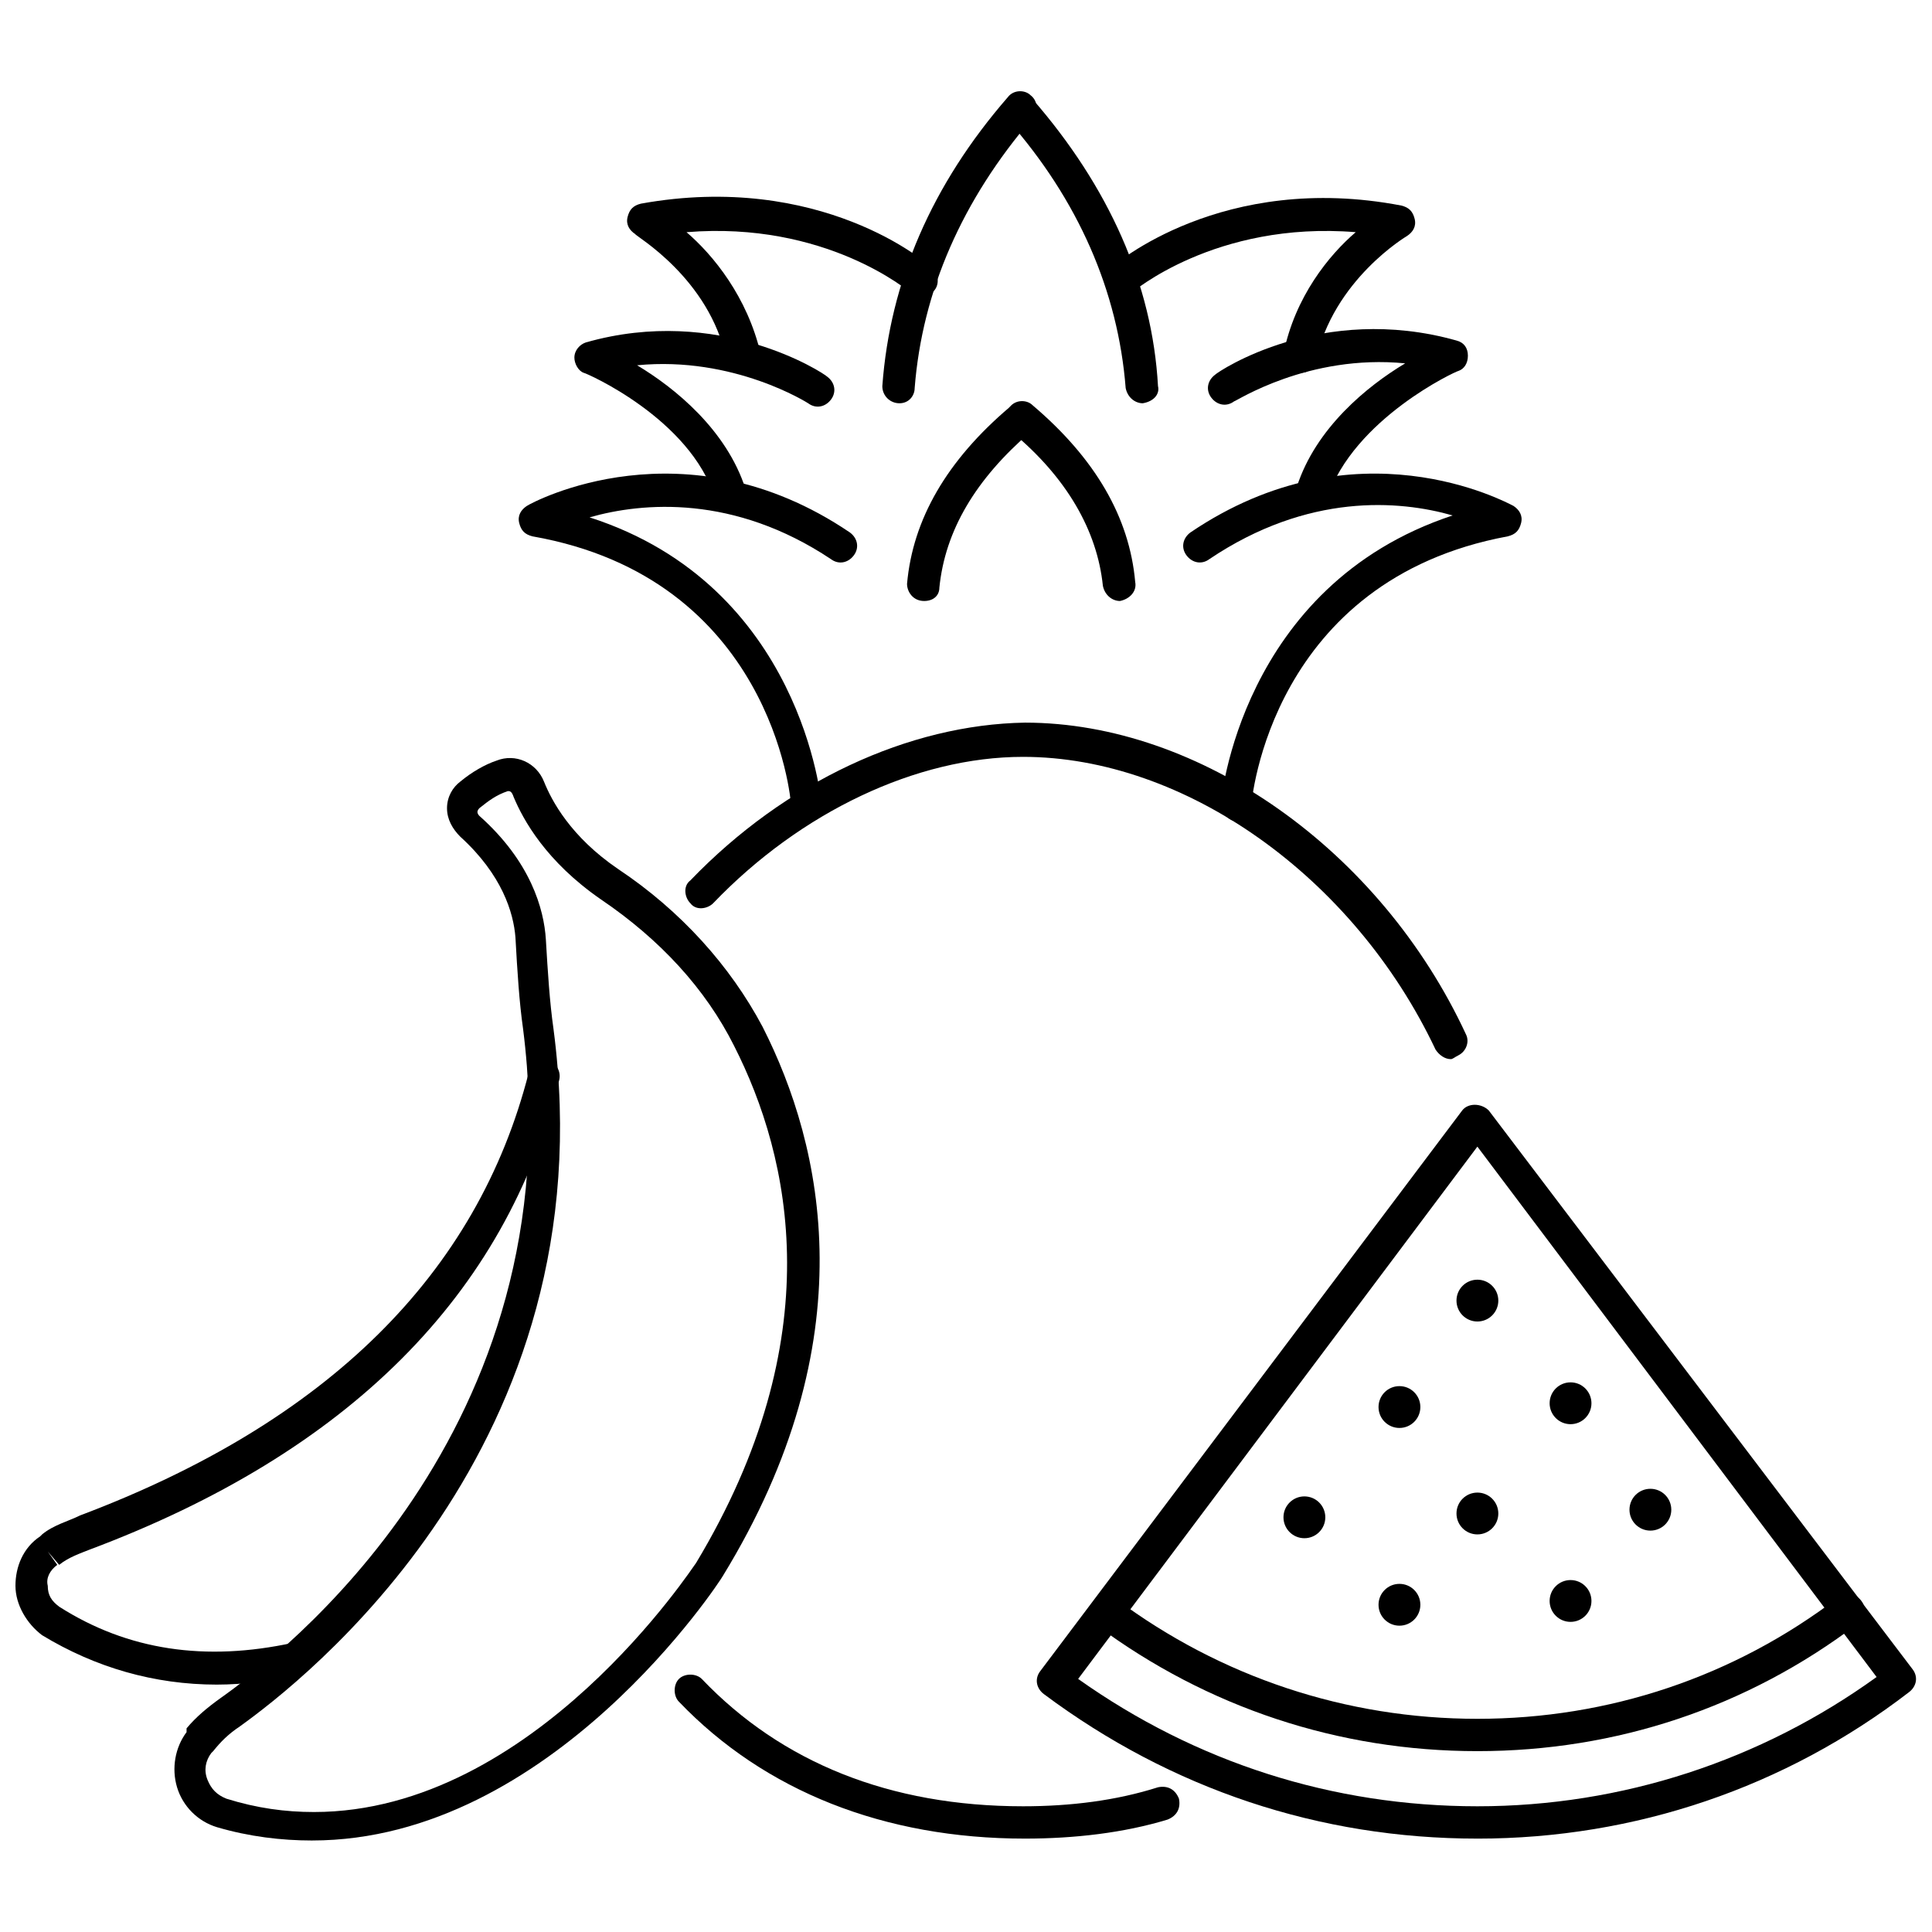 <?xml version="1.0" encoding="UTF-8"?>
<!-- Uploaded to: SVG Find, www.svgrepo.com, Generator: SVG Find Mixer Tools -->
<svg width="800px" height="800px" version="1.1" viewBox="144 144 512 512" xmlns="http://www.w3.org/2000/svg">
 <defs>
  <clipPath id="b">
   <path d="m418 436h233.9v196h-233.9z"/>
  </clipPath>
  <clipPath id="a">
   <path d="m148.09 425h144.91v166h-144.91z"/>
  </clipPath>
 </defs>
 <g clip-path="url(#b)">
  <path d="m535.52 631.25c-41.816 0-81.113-13.098-114.87-38.289-2.016-1.512-2.519-4.031-1.008-6.047l111.85-148.62c1.512-2.016 5.039-2.016 7.055 0l112.34 148.12c1.512 2.016 1.008 4.535-1.008 6.047-32.746 25.191-72.547 38.793-114.36 38.793zm-105.8-42.32c31.234 22.168 67.512 33.754 105.8 33.754 38.289 0 75.066-12.09 105.8-34.258l-105.8-140.56z"/>
 </g>
 <path d="m535.52 608.07c-36.777 0-71.539-11.586-100.76-33.25-2.016-1.512-2.519-4.031-1.008-6.047 1.512-2.016 4.031-2.519 6.047-1.008 27.711 20.656 60.961 31.738 95.723 31.738 34.762 0 68.016-11.082 95.723-32.242 2.016-1.512 4.535-1.008 6.047 1.008s1.008 4.535-1.008 6.047c-29.223 22.168-63.984 33.754-100.76 33.754z"/>
 <path d="m495.22 546.1c0 3.062-2.481 5.543-5.543 5.543-3.059 0-5.543-2.481-5.543-5.543 0-3.059 2.484-5.539 5.543-5.539 3.062 0 5.543 2.481 5.543 5.539"/>
 <path d="m520.41 569.28c0 3.062-2.481 5.543-5.543 5.543s-5.543-2.481-5.543-5.543c0-3.059 2.481-5.539 5.543-5.539s5.543 2.481 5.543 5.539"/>
 <path d="m541.07 545.09c0 3.062-2.484 5.543-5.543 5.543-3.062 0-5.543-2.481-5.543-5.543 0-3.059 2.481-5.539 5.543-5.539 3.059 0 5.543 2.481 5.543 5.539"/>
 <path d="m565.75 568.27c0 3.062-2.481 5.543-5.539 5.543-3.062 0-5.543-2.481-5.543-5.543 0-3.059 2.481-5.539 5.543-5.539 3.059 0 5.539 2.481 5.539 5.539"/>
 <path d="m586.91 544.09c0 3.059-2.481 5.539-5.539 5.539-3.062 0-5.543-2.481-5.543-5.539 0-3.062 2.481-5.543 5.543-5.543 3.059 0 5.539 2.481 5.539 5.543"/>
 <path d="m520.41 516.88c0 3.059-2.481 5.543-5.543 5.543s-5.543-2.484-5.543-5.543c0-3.062 2.481-5.543 5.543-5.543s5.543 2.481 5.543 5.543"/>
 <path d="m565.75 515.88c0 3.059-2.481 5.543-5.539 5.543-3.062 0-5.543-2.484-5.543-5.543 0-3.062 2.481-5.543 5.543-5.543 3.059 0 5.539 2.481 5.539 5.543"/>
 <path d="m541.07 488.67c0 3.062-2.484 5.543-5.543 5.543-3.062 0-5.543-2.481-5.543-5.543 0-3.059 2.481-5.539 5.543-5.539 3.059 0 5.543 2.481 5.543 5.539"/>
 <path d="m528.47 424.68c-1.512 0-3.023-1.008-4.031-2.519-21.66-45.844-66.5-77.586-109.32-77.586-28.215 0-58.945 14.609-82.121 38.793-1.512 1.512-4.535 2.016-6.047 0-1.512-1.512-2.016-4.535 0-6.047 25.191-26.199 57.938-41.312 88.672-41.816 46.352 0 94.211 33.754 116.88 82.625 1.008 2.016 0 4.535-2.016 5.543-1.008 0.504-1.512 1.008-2.016 1.008z"/>
 <path d="m415.62 631.25c-37.281 0-69.023-12.594-91.691-36.273-1.512-1.512-1.512-4.535 0-6.047s4.535-1.512 6.047 0c21.16 22.168 49.879 33.754 85.145 33.754 12.594 0 24.688-1.512 35.77-5.039 2.519-0.504 4.535 0.504 5.543 3.023 0.504 2.519-0.504 4.535-3.023 5.543-11.59 3.527-24.691 5.039-37.789 5.039z"/>
 <path d="m382.36 250.87c-2.519 0-4.535-2.016-4.535-4.535 2.019-27.707 13.102-53.402 33.254-76.578 1.512-2.016 4.535-2.016 6.047-0.504 2.016 1.512 2.016 4.535 0.504 6.047-18.641 21.664-29.223 45.848-31.234 71.539-0.004 2.016-1.516 4.031-4.035 4.031z"/>
 <path d="m388.91 303.27c-3.023 0-4.535-2.519-4.535-4.535 1.512-17.129 10.578-32.746 27.207-46.855 2.016-1.512 4.535-1.512 6.047 0.504 1.512 2.016 1.512 4.535-0.504 6.047-14.609 12.594-22.672 26.199-24.184 41.312 0 2.016-1.512 3.527-4.031 3.527z"/>
 <path d="m358.18 361.71c-2.016 0-4.031-1.512-4.535-4.031 0-2.519-5.543-60.457-68.52-71.539-2.016-0.504-3.023-1.512-3.527-3.527-0.504-2.016 0.504-3.527 2.016-4.535 1.512-1.008 41.816-22.672 85.648 7.055 2.016 1.512 2.519 4.031 1.008 6.047-1.512 2.016-4.031 2.519-6.047 1.008-25.695-17.129-49.879-15.113-63.984-11.082 56.426 18.137 61.465 75.57 61.465 76.074 1.008 2.516-1.004 4.531-3.523 4.531z"/>
 <path d="m337.53 279.09c-2.016 0-3.527-1.008-4.031-3.023-6.551-21.16-34.258-33.25-34.762-33.25-1.512-0.504-2.519-2.519-2.519-4.031 0-2.016 1.512-3.527 3.023-4.031 35.266-10.078 62.977 8.062 63.984 9.07 2.016 1.512 2.519 4.031 1.008 6.047-1.512 2.016-4.031 2.519-6.047 1.008 0 0-19.648-12.594-45.344-10.078 10.078 6.047 23.68 17.129 28.719 32.746 0.504 2.519-0.504 4.535-3.023 5.543h-1.008z"/>
 <path d="m340.55 242.81c-2.016 0-4.031-1.512-4.031-3.527-4.535-21.664-24.184-32.746-24.184-33.25-1.512-1.008-2.519-2.519-2.016-4.535 0.504-2.016 1.512-3.023 3.527-3.527 47.359-8.562 76.074 15.621 77.082 17.133 2.016 1.512 2.016 4.535 0.504 6.047-1.512 2.016-4.535 2.016-6.047 0.504-0.504-0.504-22.672-19.145-59.449-16.121 7.055 6.047 16.121 17.129 19.648 32.242 0.504 2.519-1.008 4.535-3.527 5.039-0.504-0.004-1.004-0.004-1.508-0.004z"/>
 <path d="m446.85 250.87c-2.016 0-4.031-1.512-4.535-4.031-2.016-25.695-12.594-49.879-31.234-71.039-1.512-2.016-1.512-4.535 0.504-6.047 2.016-1.512 4.535-1.512 6.047 0.504 20.152 23.176 31.738 48.871 33.25 76.074 0.504 2.019-1.008 4.035-4.031 4.539 0.504 0 0.504 0 0 0z"/>
 <path d="m440.81 303.27c-2.016 0-4.031-1.512-4.535-4.031-1.512-14.609-9.574-28.719-24.184-40.809-2.016-2.012-2.016-4.531-0.504-6.547 1.512-2.016 4.535-2.016 6.047-0.504 16.625 14.105 25.695 29.727 27.207 46.855 0.5 2.516-1.516 4.531-4.031 5.035z"/>
 <path d="m472.04 361.71c-0.504 0-0.504 0 0 0-2.519 0-4.535-2.519-4.535-4.535 0-0.504 5.039-57.938 61.465-76.578-14.105-4.031-38.289-6.047-64.488 11.586-2.016 1.512-4.535 1.008-6.047-1.008s-1.008-4.535 1.008-6.047c43.832-29.727 83.633-8.062 85.648-7.055 1.512 1.008 2.519 2.519 2.016 4.535s-1.512 3.023-3.527 3.527c-62.473 11.586-68.016 69.527-68.016 72.043 0.508 1.516-1.508 3.531-3.523 3.531z"/>
 <path d="m492.2 278.58h-1.512c-2.519-0.504-3.527-3.023-3.023-5.543 5.039-15.617 18.641-26.703 28.719-32.746-25.695-2.519-44.84 10.078-45.344 10.078-2.016 1.512-4.535 1.008-6.047-1.008s-1.008-4.535 1.008-6.047c1.008-1.008 28.215-19.145 63.984-9.07 2.016 0.504 3.023 2.016 3.023 4.031s-1.008 3.527-2.519 4.031c-0.504 0-27.711 12.594-34.762 33.754 0 1.512-1.512 2.519-3.527 2.519z"/>
 <path d="m488.67 242.81h-1.008c-2.519-0.504-4.031-2.519-3.527-5.039 3.023-15.113 12.09-26.199 19.145-32.242-37.281-3.023-59.449 16.121-59.449 16.121-2.016 1.512-4.535 1.512-6.047-0.504s-1.512-4.535 0.504-6.047c1.008-1.008 29.727-25.695 77.082-16.625 2.016 0.504 3.023 1.512 3.527 3.527 0.504 2.016-0.504 3.527-2.016 4.535 0 0-19.648 11.586-24.184 33.25 0.004 1.512-2.012 3.023-4.027 3.023z"/>
 <path d="m226.69 631.75c-8.062 0-16.625-1.008-25.191-3.527-5.039-1.512-9.07-5.543-10.578-10.578-1.512-5.039-0.504-10.578 2.519-14.609v-1.008c2.519-3.023 5.543-5.543 9.07-8.062 15.617-11.082 93.707-70.535 80.105-177.34-1.008-7.055-1.512-15.113-2.016-24.184-0.504-6.551-3.527-16.625-14.609-26.703-2.016-2.016-3.527-4.535-3.527-7.559 0-3.023 1.512-5.543 3.527-7.055 3.023-2.519 6.551-4.535 9.574-5.543 5.039-2.016 10.578 0.504 12.594 5.543s7.055 14.609 19.648 23.176c16.625 11.082 29.727 25.695 38.289 41.816 16.121 31.738 27.711 83.129-10.578 145.6-0.508 1.012-45.348 70.031-108.83 70.031zm51.895-278.1c-3.023 1.008-5.039 2.519-7.559 4.535 0 0-0.504 0.504-0.504 1.008 0 0 0 0.504 0.504 1.008 13.602 12.09 17.129 24.688 17.633 32.746 0.504 8.566 1.008 16.625 2.016 23.68 14.609 110.84-67.008 173.31-83.129 184.9-3.023 2.016-5.039 4.031-7.055 6.551l-0.504 0.504c-1.512 2.016-2.016 4.535-1.008 7.055 1.008 2.519 2.519 4.031 5.039 5.039 8.062 2.519 15.617 3.527 23.176 3.527 58.441 0 100.76-65.496 101.27-66 35.77-59.449 25.191-107.31 10.078-137.04-7.559-15.113-19.648-28.215-35.266-38.793-14.609-10.078-20.656-21.16-23.176-27.207-0.504-1.516-1.008-1.516-1.512-1.516z"/>
 <g clip-path="url(#a)">
  <path d="m201.5 590.44c-16.625 0-32.242-4.535-46.352-13.098-4.027-3.023-7.051-8.062-7.051-13.098 0-5.039 2.016-10.078 6.551-13.098l0.504-0.504c3.023-2.519 7.055-3.527 10.078-5.039 65.496-24.688 105.3-63.984 118.9-117.39 0.504-2.519 3.023-3.527 5.039-3.023 2.519 0.504 3.527 3.023 3.023 5.039-14.109 56.926-55.926 98.742-124.45 124.44-2.519 1.008-5.543 2.016-8.062 4.031l-3.023-3.527 2.519 3.527c-2.016 1.512-3.023 3.527-2.519 5.543 0 2.519 1.008 4.031 3.023 5.543 18.137 11.586 38.793 14.609 61.969 9.574 2.519-0.504 4.535 1.008 5.039 3.527s-1.008 4.535-3.527 5.039c-7.051 1.504-14.609 2.512-21.664 2.512z"/>
 </g>
</svg>